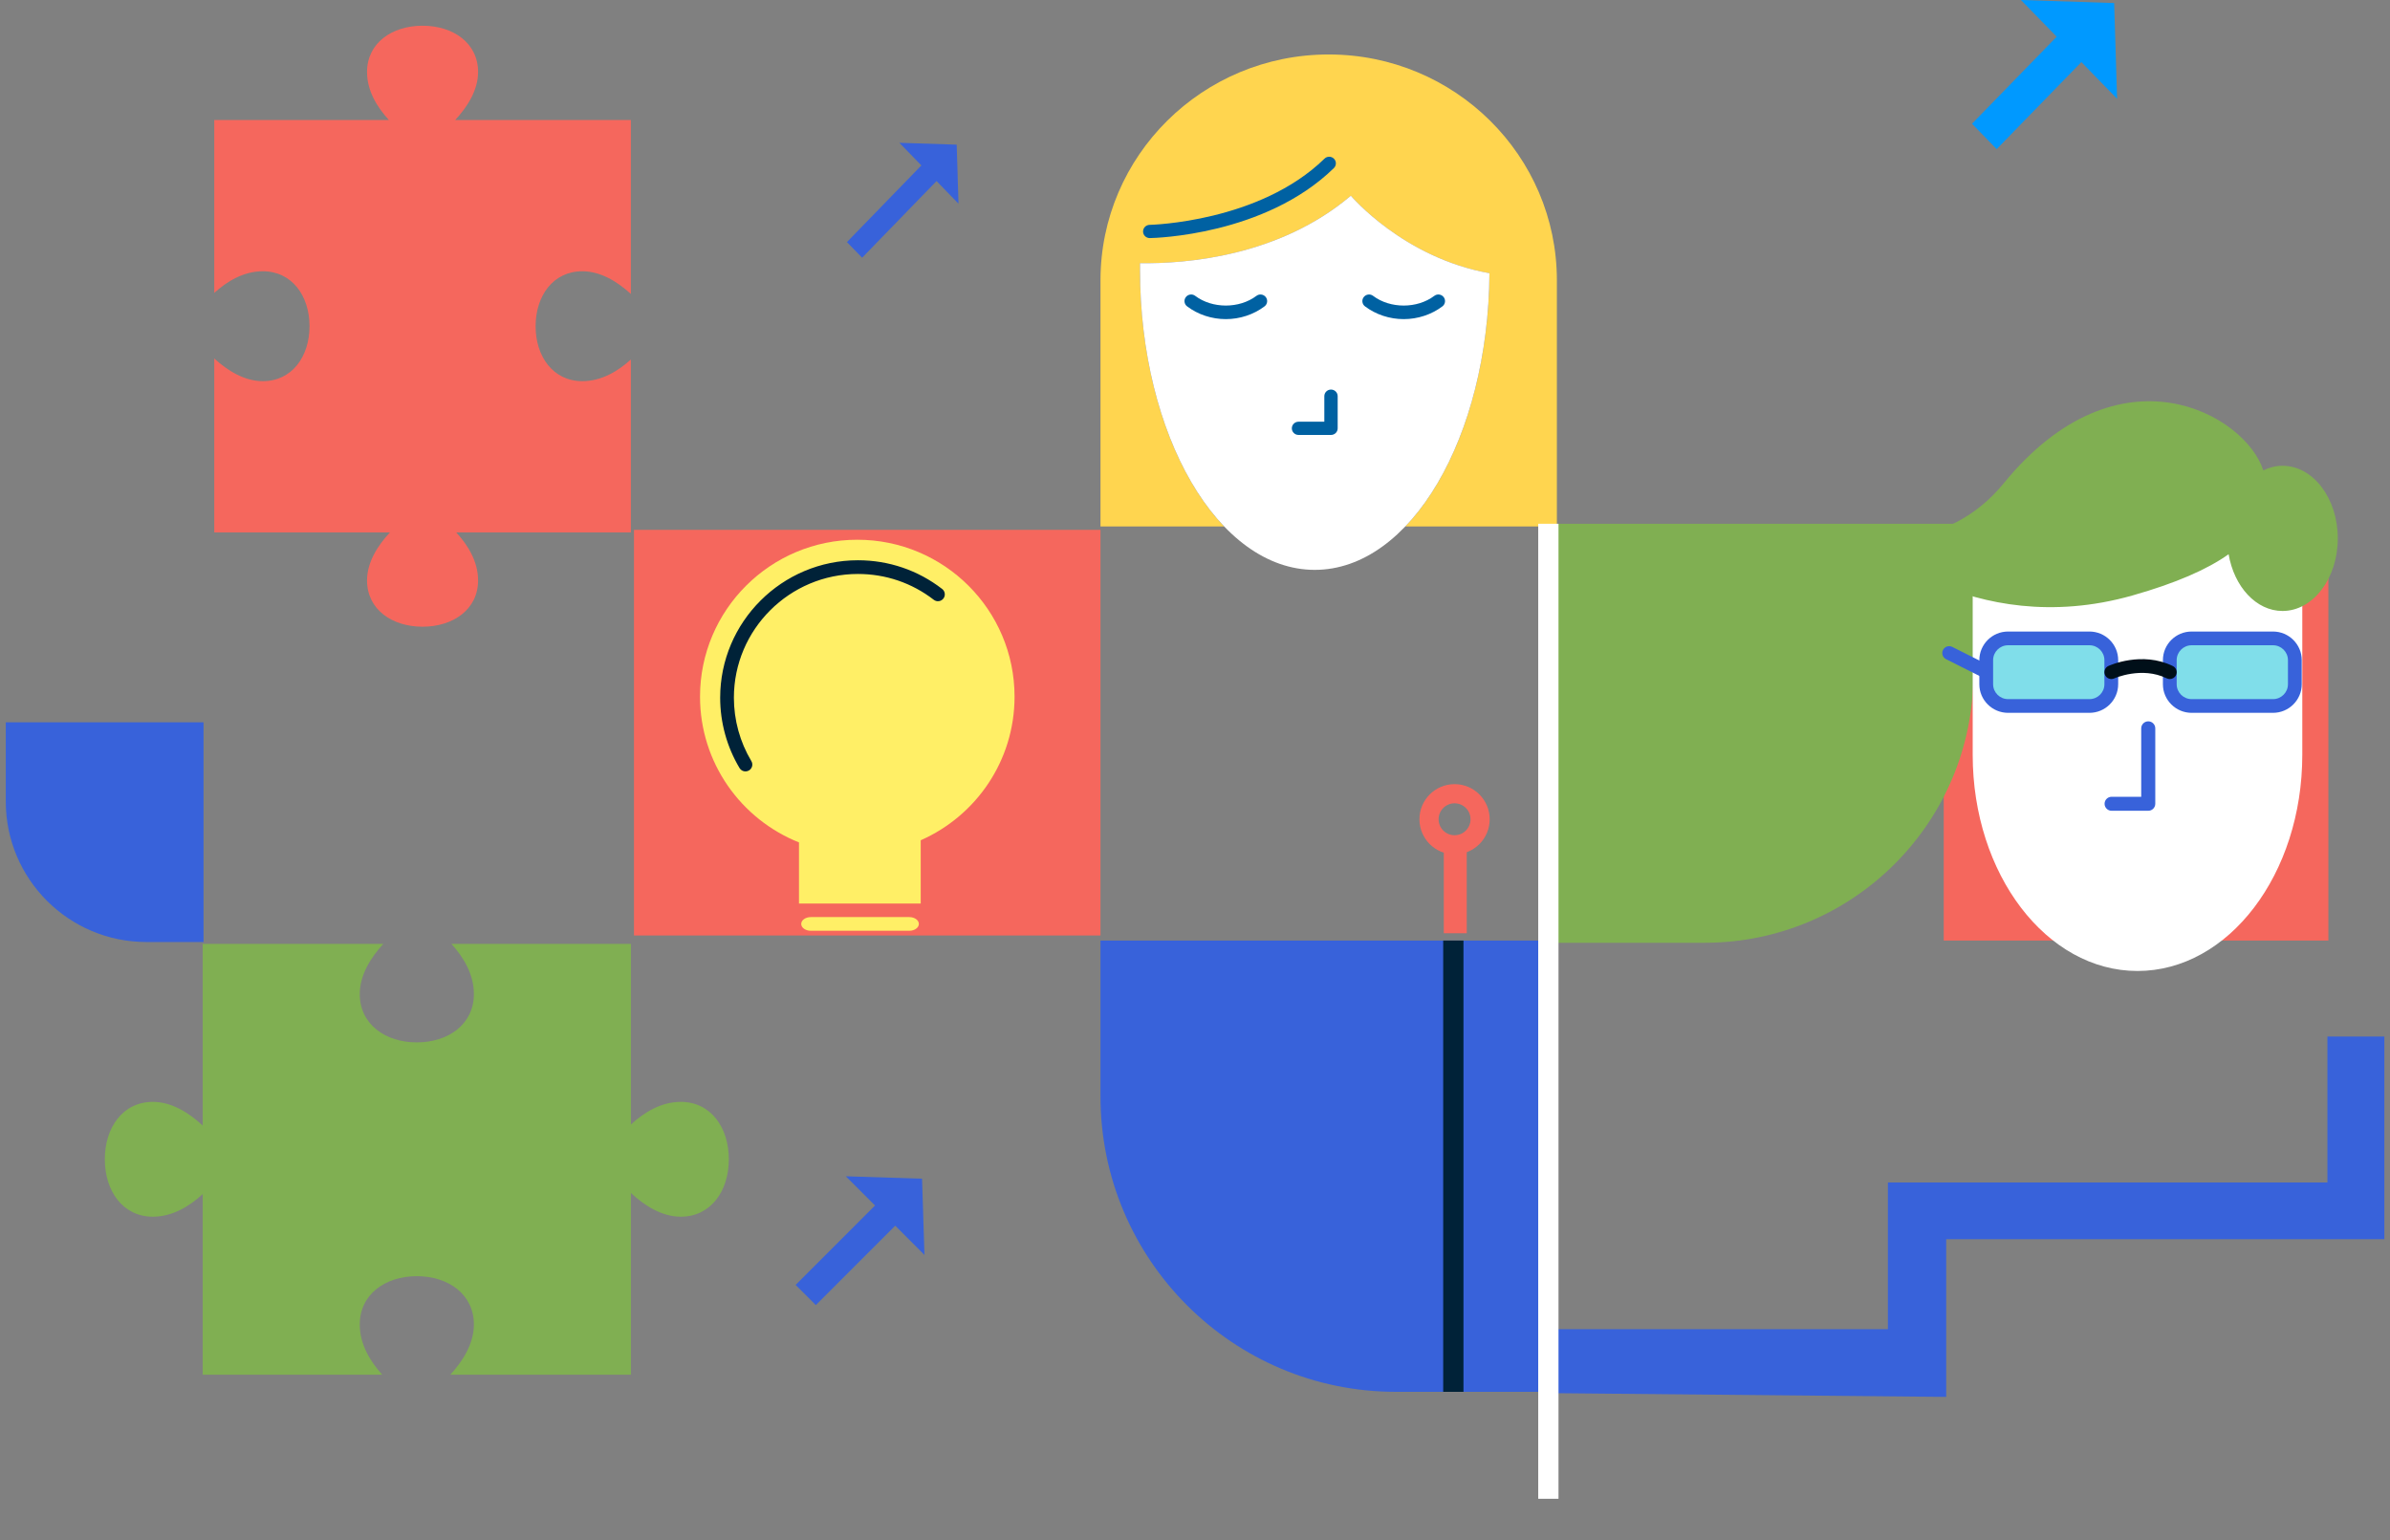 <svg xmlns="http://www.w3.org/2000/svg" width="346" height="223" viewBox="0 0 346 223" fill="none"><rect x="0" y="0" width="346" height="223" fill="#808080" stroke="none"/><rect x="281.394" y="80.49" width="55.685" height="55.685" fill="#F5675D"></rect><rect x="91.78" y="76.711" width="67.538" height="58.729" fill="#F5675D"></rect><path d="M202.087 201.51C178.466 201.51 159.318 182.362 159.318 158.742L159.318 136.174L224.654 136.174L224.654 201.51L202.087 201.51Z" fill="#3862DA"></path><path d="M285.686 97.572C285.686 119.069 268.259 136.496 246.762 136.496L225.021 136.496L225.021 75.831L285.686 75.831L285.686 97.572Z" fill="#80AF52"></path><g clip-path="url(#clip0_1323_3007)"><path d="M53.136 84.036C53.136 81.382 54.703 78.96 56.454 77.082L31.017 77.082L31.017 51.902C32.916 53.635 35.363 55.186 38.041 55.186C42.272 55.186 44.808 51.623 44.808 47.23C44.808 42.836 42.272 39.273 38.041 39.273C35.268 39.273 32.863 40.735 31.017 42.408L31.017 17.376L56.303 17.376C54.617 15.549 53.136 13.168 53.136 10.423C53.136 6.235 56.733 3.724 61.174 3.724C65.615 3.724 69.212 6.235 69.212 10.423C69.212 13.077 67.645 15.499 65.894 17.376L91.331 17.376L91.331 42.557C89.435 40.824 86.985 39.273 84.307 39.273C80.076 39.273 77.54 42.836 77.54 47.23C77.54 51.623 80.076 55.186 84.307 55.186C87.08 55.186 89.485 53.724 91.331 52.051L91.331 77.083L66.045 77.082C67.734 78.91 69.212 81.29 69.212 84.036C69.212 88.224 65.612 90.735 61.174 90.735C56.736 90.735 53.136 88.227 53.136 84.036Z" fill="#F5675D"></path></g><g clip-path="url(#clip1_1323_3007)"><path d="M22.13 159.529C24.885 159.529 27.4 161.15 29.349 162.961L29.349 136.654L55.492 136.654C53.693 138.618 52.082 141.148 52.082 143.918C52.082 148.294 55.782 150.916 60.343 150.916C64.904 150.916 68.604 148.294 68.604 143.918C68.604 141.05 67.086 138.563 65.349 136.654L91.338 136.654L91.338 162.805C93.235 161.06 95.707 159.529 98.557 159.529C102.905 159.529 105.512 163.249 105.512 167.842C105.512 172.434 102.905 176.154 98.557 176.154C95.801 176.154 93.287 174.534 91.338 172.723L91.338 199.03L65.194 199.03C66.994 197.068 68.604 194.535 68.604 191.765C68.604 187.39 64.904 184.767 60.343 184.767C55.782 184.767 52.082 187.39 52.082 191.765C52.082 194.634 53.601 197.12 55.337 199.03L29.349 199.03L29.349 172.879C27.451 174.626 24.98 176.154 22.13 176.154C17.781 176.154 15.175 172.431 15.175 167.842C15.175 163.252 17.778 159.529 22.13 159.529Z" fill="#80AF52"></path></g><path d="M146.877 100.864C146.877 88.316 136.684 78.144 124.11 78.144C111.536 78.144 101.343 88.316 101.343 100.864C101.343 110.435 107.276 118.618 115.669 121.965V130.815H133.293V121.654C141.291 118.131 146.877 110.151 146.877 100.864Z" fill="#FFEF66"></path><path d="M107.92 111.686C107.581 111.686 107.251 111.513 107.065 111.202C105.23 108.132 104.259 104.609 104.259 101.017C104.259 90.043 113.205 81.115 124.201 81.115C128.662 81.115 132.878 82.552 136.395 85.269C136.828 85.603 136.909 86.227 136.573 86.659C136.238 87.091 135.614 87.175 135.18 86.836C132.013 84.391 128.217 83.099 124.201 83.099C114.3 83.099 106.246 91.137 106.246 101.018C106.246 104.252 107.12 107.424 108.772 110.189C109.053 110.659 108.9 111.267 108.427 111.547C108.268 111.641 108.093 111.686 107.92 111.686Z" fill="#002238"></path><g clip-path="url(#clip2_1323_3007)"><path d="M400.622 150.071H336.94V171.205H273.313V192.441H204.699V201.51L281.75 202.244L281.75 179.414H345.377V158.281H399.37L400.622 150.071Z" fill="#3862DA"></path></g><path d="M131.633 134.758H117.383C116.616 134.758 115.993 134.314 115.993 133.767C115.993 133.22 116.616 132.776 117.383 132.776H131.633C132.401 132.776 133.023 133.22 133.023 133.767C133.023 134.314 132.401 134.758 131.633 134.758Z" fill="#FFEF66"></path><path d="M331.844 87.353C328.082 87.353 324.942 82.8 324.155 76.711C321.094 79.57 316.617 82.137 310.448 84.441C300.561 88.132 292.076 86.66 285.586 83.763V109.272C285.586 126.562 296.267 140.579 309.445 140.579C322.621 140.579 333.303 126.563 333.303 109.272V87.112C332.83 87.264 332.344 87.353 331.844 87.353Z" fill="white"></path><path d="M302.397 101.751H290.613C288.867 101.751 287.453 100.342 287.453 98.603V95.116C287.453 93.377 288.867 91.968 290.613 91.968H302.397C304.142 91.968 305.557 93.377 305.557 95.116V98.602C305.557 100.342 304.142 101.751 302.397 101.751Z" fill="#80DEEA"></path><path d="M328.968 101.751H317.184C315.439 101.751 314.024 100.342 314.024 98.603V95.116C314.024 93.377 315.439 91.968 317.184 91.968H328.968C330.714 91.968 332.128 93.377 332.128 95.116V98.602C332.13 100.342 330.714 101.751 328.968 101.751Z" fill="#80DEEA"></path><path d="M311.002 117.385H305.697C305.135 117.385 304.679 116.931 304.679 116.371C304.679 115.812 305.135 115.358 305.697 115.358H309.984V105.45C309.984 104.89 310.44 104.436 311.002 104.436C311.563 104.436 312.019 104.89 312.019 105.45V116.371C312.019 116.931 311.563 117.385 311.002 117.385Z" fill="#3862DA"></path><path d="M330.441 67.435C329.46 67.435 328.525 67.677 327.656 68.103C325.097 60.049 306.827 49.47 290.074 69.976C281.538 80.424 269.436 77.668 269.436 77.668C269.436 77.668 285.185 92.893 308.726 86.209C314.987 84.431 319.531 82.449 322.637 80.242C323.435 84.941 326.623 88.457 330.441 88.457C334.86 88.457 338.442 83.751 338.442 77.946C338.442 72.141 334.86 67.435 330.441 67.435Z" fill="#80AF52"></path><path d="M302.491 103.204H290.706C288.414 103.204 286.549 101.346 286.549 99.061V95.576C286.549 93.291 288.414 91.433 290.706 91.433H302.491C304.783 91.433 306.648 93.291 306.648 95.576V99.061C306.647 101.346 304.783 103.204 302.491 103.204ZM290.706 93.421C289.513 93.421 288.543 94.388 288.543 95.577V99.063C288.543 100.251 289.513 101.219 290.706 101.219H302.491C303.684 101.219 304.654 100.252 304.654 99.063V95.577C304.654 94.389 303.684 93.421 302.491 93.421H290.706Z" fill="#3862DA"></path><path d="M329.065 103.204H317.281C314.987 103.204 313.124 101.346 313.124 99.061V95.576C313.124 93.291 314.989 91.433 317.281 91.433H329.065C331.356 91.433 333.222 93.291 333.222 95.576V99.061C333.222 101.346 331.356 103.204 329.065 103.204ZM317.281 93.421C316.088 93.421 315.118 94.388 315.118 95.577V99.063C315.118 100.251 316.088 101.219 317.281 101.219H329.065C330.257 101.219 331.227 100.252 331.227 99.063V95.577C331.227 94.389 330.257 93.421 329.065 93.421H317.281Z" fill="#3862DA"></path><path d="M314.12 98.314C313.973 98.314 313.821 98.282 313.68 98.212C310.072 96.439 306.109 98.203 306.07 98.224C305.571 98.448 304.978 98.233 304.748 97.736C304.518 97.238 304.735 96.65 305.233 96.42C305.43 96.331 310.083 94.233 314.562 96.43C315.056 96.674 315.258 97.269 315.015 97.761C314.841 98.111 314.487 98.314 314.12 98.314Z" fill="#000F19"></path><path d="M138.763 29.491L138.5 20.945L130.205 20.674L133.385 23.95L122.612 35.05L124.81 37.314L135.583 26.215L138.763 29.491Z" fill="#3862DA"></path><path d="M306.491 14.304L306.064 0.44L292.574 0L297.746 5.315L285.485 17.916L289.059 21.59L301.32 8.989L306.491 14.304Z" fill="#0099FF"></path><path d="M133.835 181.692L133.485 170.653L122.447 170.303L126.678 174.535L115.183 186.031L118.107 188.955L129.603 177.46L133.835 181.692Z" fill="#3862DA"></path><path d="M287.104 98.015C286.953 98.015 286.8 97.982 286.656 97.909L281.729 95.434C281.237 95.187 281.041 94.589 281.289 94.099C281.538 93.609 282.137 93.413 282.628 93.659L287.555 96.134C288.047 96.382 288.243 96.979 287.995 97.469C287.819 97.816 287.468 98.015 287.104 98.015Z" fill="#3862DA"></path><g clip-path="url(#clip3_1323_3007)"><path d="M192.353 7.886C174.108 7.886 159.318 22.529 159.318 40.592V76.222H177.226C169.92 68.6 165.038 54.798 165.038 39.037V38.105C171.734 38.2 185.167 37.138 195.564 28.338C195.564 28.338 203.129 37.322 215.628 39.559C215.521 55.103 210.668 68.684 203.442 76.222H207.201H225.39V40.592C225.388 22.529 210.599 7.886 192.353 7.886Z" fill="#FFD54F"></path><path d="M195.564 28.337C185.168 37.137 171.735 38.199 165.037 38.105V39.036C165.037 63.044 176.365 82.506 190.336 82.506C204.206 82.506 215.464 63.324 215.627 39.557C203.129 37.32 195.564 28.337 195.564 28.337Z" fill="white"></path><path d="M166.446 34.469C165.92 34.469 165.489 34.052 165.48 33.529C165.471 33 165.896 32.565 166.43 32.555C166.587 32.553 182.322 32.175 191.749 22.968C192.13 22.597 192.741 22.6 193.117 22.978C193.492 23.354 193.488 23.96 193.108 24.332C183.12 34.085 167.139 34.459 166.464 34.469C166.457 34.469 166.452 34.469 166.446 34.469Z" fill="#0061A2"></path><path d="M177.462 46.203C175.423 46.203 173.432 45.545 171.857 44.355C171.432 44.034 171.351 43.433 171.676 43.013C171.999 42.594 172.608 42.509 173.03 42.834C175.512 44.708 179.412 44.708 181.893 42.834C182.317 42.511 182.923 42.594 183.248 43.013C183.572 43.433 183.492 44.034 183.066 44.355C181.491 45.545 179.501 46.203 177.462 46.203Z" fill="#0061A2"></path><path d="M203.214 46.203C201.175 46.203 199.185 45.545 197.61 44.355C197.184 44.034 197.103 43.433 197.428 43.013C197.753 42.594 198.359 42.509 198.783 42.834C201.264 44.709 205.166 44.707 207.644 42.834C208.07 42.511 208.677 42.594 208.999 43.013C209.324 43.433 209.243 44.034 208.819 44.355C207.245 45.545 205.253 46.203 203.214 46.203Z" fill="#0061A2"></path><path d="M192.69 62.971H187.985C187.452 62.971 187.019 62.542 187.019 62.014C187.019 61.485 187.452 61.056 187.985 61.056H191.722V57.357C191.722 56.829 192.155 56.4 192.689 56.4C193.222 56.4 193.655 56.829 193.655 57.357V62.014C193.657 62.542 193.224 62.971 192.69 62.971Z" fill="#0061A2"></path></g><path d="M21.197 136.385C9.952 136.385 0.836 127.269 0.836 116.024L0.836 104.573L29.466 104.573L29.466 136.385L21.197 136.385Z" fill="#3862DA"></path><line x1="210.679" y1="135.118" x2="210.679" y2="121.832" stroke="#F5675D" stroke-width="3.321"></line><line x1="210.399" y1="136.174" x2="210.399" y2="201.51" stroke="#002238" stroke-width="2.936"></line><circle cx="210.577" cy="118.614" r="3.698" transform="rotate(90 210.577 118.614)" stroke="#F5675D" stroke-width="2.774"></circle><line x1="224.156" y1="75.831" x2="224.156" y2="216.994" stroke="white" stroke-width="2.936"></line><defs><clipPath id="clip0_1323_3007"><rect width="87.01" height="60.314" fill="white" transform="translate(91.33 3.724) rotate(90)"></rect></clipPath><clipPath id="clip1_1323_3007"><rect width="90.337" height="62.376" fill="white" transform="translate(105.512 199.03) rotate(-180)"></rect></clipPath><clipPath id="clip2_1323_3007"><rect width="121.33" height="94.497" fill="white" transform="translate(223.854 128.33)"></rect></clipPath><clipPath id="clip3_1323_3007"><rect width="66.07" height="74.62" fill="white" transform="translate(159.318 7.886)"></rect></clipPath></defs></svg>